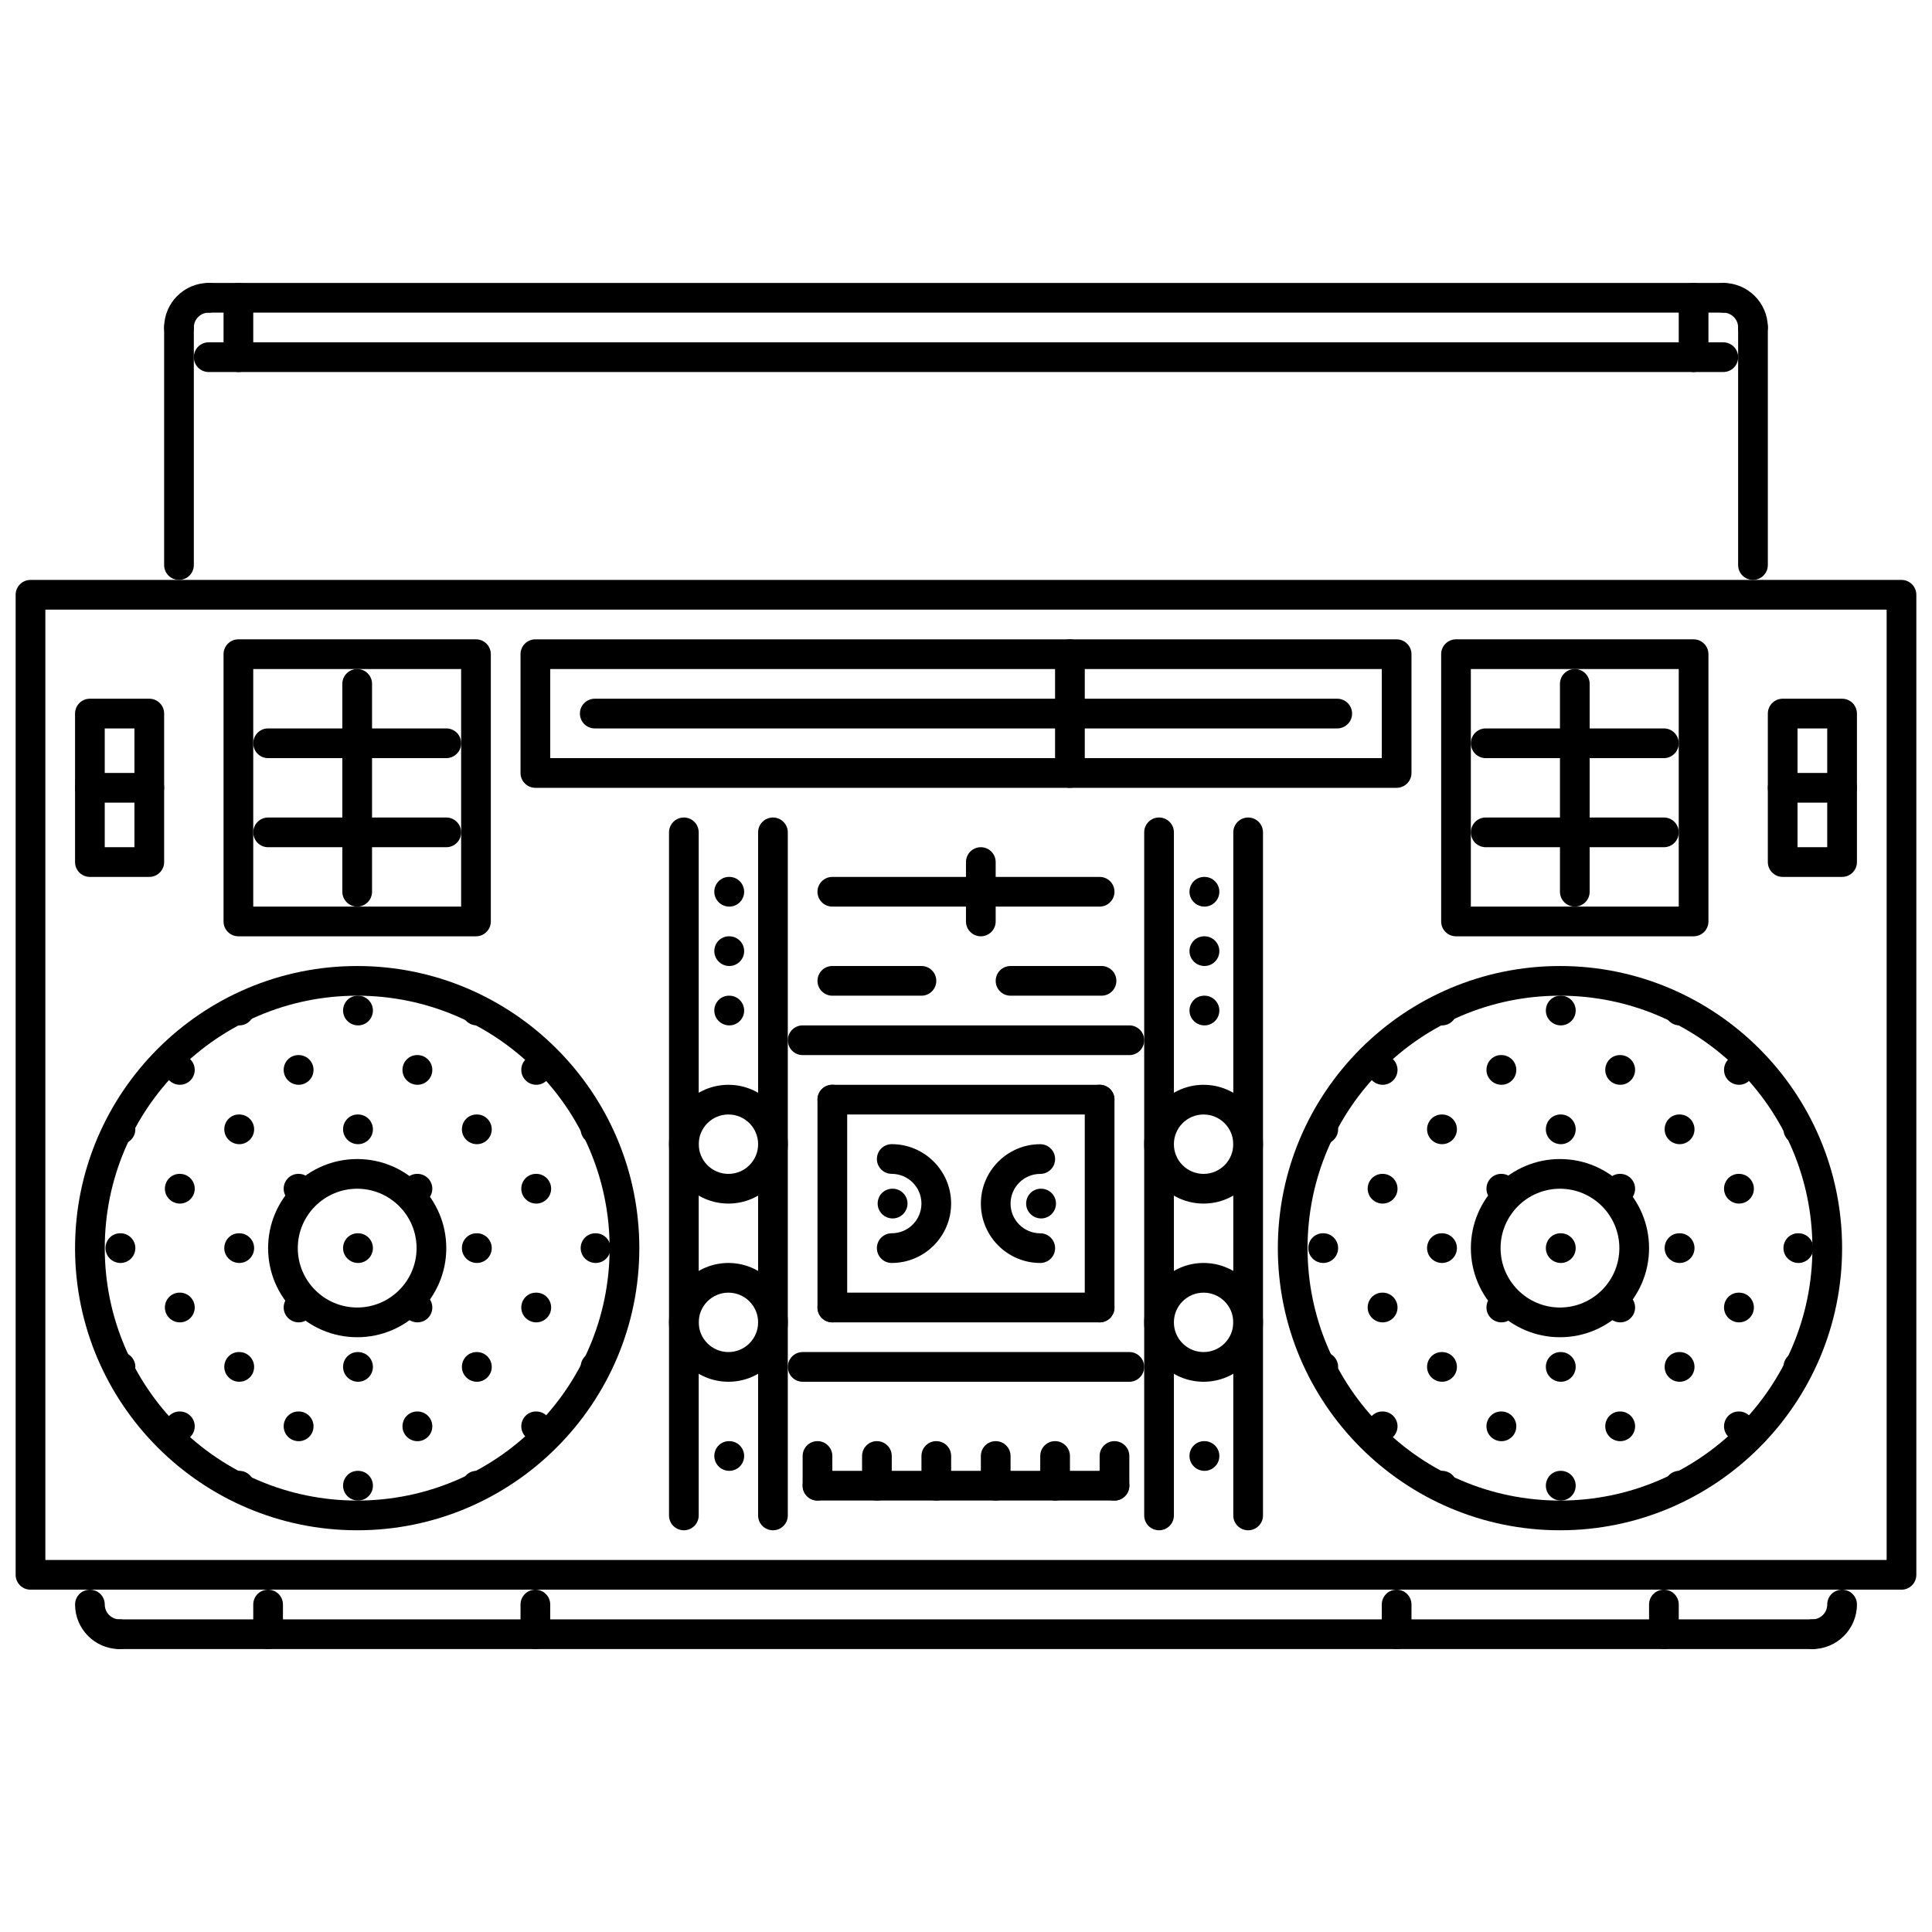 <?xml version="1.0" encoding="UTF-8"?>
<!-- Uploaded to: SVG Repo, www.svgrepo.com, Generator: SVG Repo Mixer Tools -->
<svg width="800px" height="800px" version="1.1" viewBox="144 144 512 512" xmlns="http://www.w3.org/2000/svg">
 <defs>
  <clipPath id="a">
   <path d="m148.09 297h503.81v269h-503.81z"/>
  </clipPath>
 </defs>
 <path d="m175.93 510.18c-2.176 0-3.973-1.762-3.973-3.938 0-2.176 1.723-3.934 3.891-3.934h0.086c2.168 0 3.934 1.758 3.934 3.934-0.004 2.18-1.773 3.938-3.938 3.938z"/>
 <path d="m191.67 525.93c-2.176 0-3.973-1.762-3.973-3.938 0-2.172 1.723-3.934 3.891-3.934h0.086c2.168 0 3.934 1.762 3.934 3.934-0.004 2.176-1.77 3.938-3.938 3.938z"/>
 <path d="m207.41 541.66c-2.176 0-3.973-1.762-3.973-3.934 0-2.176 1.723-3.938 3.891-3.938h0.086c2.168 0 3.934 1.762 3.934 3.938-0.004 2.172-1.77 3.934-3.938 3.934z"/>
 <path d="m175.93 478.7c-2.176 0-3.973-1.762-3.973-3.934 0-2.176 1.723-3.938 3.891-3.938h0.086c2.168 0 3.934 1.762 3.934 3.938-0.004 2.176-1.773 3.934-3.938 3.934z"/>
 <path d="m191.67 494.44c-2.176 0-3.973-1.762-3.973-3.938 0-2.176 1.723-3.938 3.891-3.938h0.086c2.168 0 3.934 1.762 3.934 3.938-0.004 2.18-1.77 3.938-3.938 3.938z"/>
 <path d="m207.41 510.18c-2.176 0-3.973-1.762-3.973-3.938 0-2.176 1.723-3.934 3.891-3.934h0.086c2.168 0 3.934 1.758 3.934 3.934-0.004 2.18-1.77 3.938-3.938 3.938z"/>
 <path d="m223.15 525.93c-2.176 0-3.973-1.762-3.973-3.938 0-2.172 1.723-3.934 3.891-3.934h0.086c2.168 0 3.934 1.762 3.934 3.934 0 2.176-1.77 3.938-3.938 3.938z"/>
 <path d="m238.89 541.66c-2.176 0-3.973-1.762-3.973-3.934 0-2.176 1.723-3.938 3.891-3.938h0.086c2.168 0 3.934 1.762 3.934 3.938-0.004 2.172-1.77 3.934-3.938 3.934z"/>
 <path d="m175.93 447.22c-2.176 0-3.973-1.762-3.973-3.938 0-2.176 1.723-3.934 3.891-3.934h0.086c2.168 0 3.934 1.758 3.934 3.934-0.004 2.176-1.773 3.938-3.938 3.938z"/>
 <path d="m191.67 462.96c-2.176 0-3.973-1.762-3.973-3.938 0-2.172 1.723-3.934 3.891-3.934h0.086c2.168 0 3.934 1.762 3.934 3.934-0.004 2.176-1.77 3.938-3.938 3.938z"/>
 <path d="m207.41 478.7c-2.176 0-3.973-1.762-3.973-3.934 0-2.176 1.723-3.938 3.891-3.938h0.086c2.168 0 3.934 1.762 3.934 3.938-0.004 2.176-1.77 3.934-3.938 3.934z"/>
 <path d="m223.15 494.44c-2.176 0-3.973-1.762-3.973-3.938 0-2.176 1.723-3.938 3.891-3.938h0.086c2.168 0 3.934 1.762 3.934 3.938 0 2.18-1.77 3.938-3.938 3.938z"/>
 <path d="m238.89 510.18c-2.176 0-3.973-1.762-3.973-3.938 0-2.176 1.723-3.934 3.891-3.934h0.086c2.168 0 3.934 1.758 3.934 3.934-0.004 2.18-1.77 3.938-3.938 3.938z"/>
 <path d="m254.63 525.93c-2.176 0-3.973-1.762-3.973-3.938 0-2.172 1.723-3.934 3.891-3.934h0.086c2.168 0 3.934 1.762 3.934 3.934 0 2.176-1.766 3.938-3.938 3.938z"/>
 <path d="m270.38 541.66c-2.176 0-3.973-1.762-3.973-3.934 0-2.176 1.723-3.938 3.891-3.938h0.086c2.168 0 3.934 1.762 3.934 3.938 0 2.172-1.77 3.934-3.938 3.934z"/>
 <path d="m191.67 431.48c-2.176 0-3.973-1.762-3.973-3.938s1.723-3.938 3.891-3.938h0.086c2.168 0 3.934 1.762 3.934 3.938-0.004 2.176-1.77 3.938-3.938 3.938z"/>
 <path d="m207.41 447.22c-2.176 0-3.973-1.762-3.973-3.938 0-2.176 1.723-3.934 3.891-3.934h0.086c2.168 0 3.934 1.758 3.934 3.934-0.004 2.176-1.77 3.938-3.938 3.938z"/>
 <path d="m223.15 462.96c-2.176 0-3.973-1.762-3.973-3.938 0-2.172 1.723-3.934 3.891-3.934h0.086c2.168 0 3.934 1.762 3.934 3.934 0 2.176-1.77 3.938-3.938 3.938z"/>
 <path d="m238.89 478.7c-2.176 0-3.973-1.762-3.973-3.934 0-2.176 1.723-3.938 3.891-3.938h0.086c2.168 0 3.934 1.762 3.934 3.938-0.004 2.176-1.77 3.934-3.938 3.934z"/>
 <path d="m254.63 494.44c-2.176 0-3.973-1.762-3.973-3.938 0-2.176 1.723-3.938 3.891-3.938h0.086c2.168 0 3.934 1.762 3.934 3.938 0 2.18-1.766 3.938-3.938 3.938z"/>
 <path d="m270.38 510.18c-2.176 0-3.973-1.762-3.973-3.938 0-2.176 1.723-3.934 3.891-3.934h0.086c2.168 0 3.934 1.758 3.934 3.934 0 2.18-1.77 3.938-3.938 3.938z"/>
 <path d="m286.12 525.93c-2.176 0-3.973-1.762-3.973-3.938 0-2.172 1.723-3.934 3.891-3.934h0.086c2.168 0 3.934 1.762 3.934 3.934-0.004 2.176-1.77 3.938-3.938 3.938z"/>
 <path d="m207.41 415.74c-2.176 0-3.973-1.758-3.973-3.934 0-2.176 1.723-3.938 3.891-3.938h0.086c2.168 0 3.934 1.762 3.934 3.938-0.004 2.176-1.77 3.934-3.938 3.934z"/>
 <path d="m223.15 431.48c-2.176 0-3.973-1.762-3.973-3.938s1.723-3.938 3.891-3.938h0.086c2.168 0 3.934 1.762 3.934 3.938s-1.77 3.938-3.938 3.938z"/>
 <path d="m238.89 447.22c-2.176 0-3.973-1.762-3.973-3.938 0-2.176 1.723-3.934 3.891-3.934h0.086c2.168 0 3.934 1.758 3.934 3.934-0.004 2.176-1.77 3.938-3.938 3.938z"/>
 <path d="m254.63 462.96c-2.176 0-3.973-1.762-3.973-3.938 0-2.172 1.723-3.934 3.891-3.934h0.086c2.168 0 3.934 1.762 3.934 3.934 0 2.176-1.766 3.938-3.938 3.938z"/>
 <path d="m270.38 478.7c-2.176 0-3.973-1.762-3.973-3.934 0-2.176 1.723-3.938 3.891-3.938h0.086c2.168 0 3.934 1.762 3.934 3.938s-1.77 3.934-3.938 3.934z"/>
 <path d="m286.12 494.44c-2.176 0-3.973-1.762-3.973-3.938 0-2.176 1.723-3.938 3.891-3.938h0.086c2.168 0 3.934 1.762 3.934 3.938-0.004 2.18-1.77 3.938-3.938 3.938z"/>
 <path d="m301.86 510.18c-2.176 0-3.973-1.762-3.973-3.938 0-2.176 1.723-3.934 3.891-3.934h0.082c2.168 0 3.938 1.758 3.938 3.934 0 2.18-1.77 3.938-3.938 3.938z"/>
 <path d="m238.89 415.74c-2.176 0-3.973-1.758-3.973-3.934 0-2.176 1.723-3.938 3.891-3.938h0.086c2.168 0 3.934 1.762 3.934 3.938-0.004 2.176-1.77 3.934-3.938 3.934z"/>
 <path d="m254.63 431.48c-2.176 0-3.973-1.762-3.973-3.938s1.723-3.938 3.891-3.938h0.086c2.168 0 3.934 1.762 3.934 3.938s-1.766 3.938-3.938 3.938z"/>
 <path d="m270.38 447.22c-2.176 0-3.973-1.762-3.973-3.938 0-2.176 1.723-3.934 3.891-3.934h0.086c2.168 0 3.934 1.758 3.934 3.934 0 2.176-1.77 3.938-3.938 3.938z"/>
 <path d="m286.12 462.96c-2.176 0-3.973-1.762-3.973-3.938 0-2.172 1.723-3.934 3.891-3.934h0.086c2.168 0 3.934 1.762 3.934 3.934-0.004 2.176-1.77 3.938-3.938 3.938z"/>
 <path d="m301.86 478.7c-2.176 0-3.973-1.762-3.973-3.934 0-2.176 1.723-3.938 3.891-3.938h0.082c2.168 0 3.938 1.762 3.938 3.938s-1.77 3.934-3.938 3.934z"/>
 <path d="m270.38 415.74c-2.176 0-3.973-1.758-3.973-3.934 0-2.176 1.723-3.938 3.891-3.938h0.086c2.168 0 3.934 1.762 3.934 3.938 0 2.176-1.77 3.934-3.938 3.934z"/>
 <path d="m286.12 431.48c-2.176 0-3.973-1.762-3.973-3.938s1.723-3.938 3.891-3.938h0.086c2.168 0 3.934 1.762 3.934 3.938-0.004 2.176-1.77 3.938-3.938 3.938z"/>
 <path d="m301.86 447.22c-2.176 0-3.973-1.762-3.973-3.938 0-2.176 1.723-3.934 3.891-3.934h0.082c2.168 0 3.938 1.758 3.938 3.934 0 2.176-1.77 3.938-3.938 3.938z"/>
 <g clip-path="url(#a)">
  <path d="m647.91 565.28h-495.83c-2.176 0-3.934-1.762-3.934-3.938v-259.72c0-2.176 1.758-3.938 3.934-3.938h495.83c2.176 0 3.938 1.762 3.938 3.938v259.72c-0.004 2.18-1.762 3.941-3.938 3.941zm-491.89-7.871h487.96v-251.85h-487.96z"/>
 </g>
 <path d="m175.7 581.02c-6.512 0-11.805-5.297-11.805-11.805 0-2.176 1.762-3.934 3.934-3.934 2.176 0 3.934 1.758 3.934 3.934 0 2.168 1.77 3.938 3.938 3.938 2.176 0 3.934 1.762 3.934 3.934 0 2.176-1.762 3.934-3.934 3.934z"/>
 <path d="m624.3 581.02h-448.61c-2.176 0-3.938-1.762-3.938-3.938 0-2.172 1.762-3.934 3.938-3.934h448.61c2.176 0 3.938 1.762 3.938 3.934-0.004 2.18-1.762 3.938-3.938 3.938z"/>
 <path d="m215.05 581.02c-2.176 0-3.934-1.762-3.934-3.938v-7.871c0-2.176 1.758-3.934 3.934-3.934s3.934 1.758 3.934 3.934v7.871c0 2.18-1.762 3.938-3.934 3.938z"/>
 <path d="m285.88 581.02c-2.176 0-3.934-1.762-3.934-3.938v-7.871c0-2.176 1.762-3.934 3.934-3.934 2.176 0 3.934 1.758 3.934 3.934v7.871c0 2.18-1.758 3.938-3.934 3.938z"/>
 <path d="m624.3 581.02c-2.176 0-3.938-1.762-3.938-3.938 0-2.172 1.762-3.934 3.938-3.934 2.168 0 3.938-1.77 3.938-3.938 0-2.176 1.758-3.934 3.934-3.934s3.938 1.758 3.938 3.934c-0.004 6.512-5.301 11.809-11.809 11.809z"/>
 <path d="m584.95 581.02c-2.172 0-3.934-1.762-3.934-3.938v-7.871c0-2.176 1.762-3.934 3.934-3.934 2.176 0 3.938 1.758 3.938 3.934v7.871c0 2.18-1.762 3.938-3.938 3.938z"/>
 <path d="m514.12 581.02c-2.172 0-3.934-1.762-3.934-3.938v-7.871c0-2.176 1.762-3.934 3.934-3.934 2.176 0 3.938 1.758 3.938 3.934v7.871c0 2.18-1.762 3.938-3.938 3.938z"/>
 <path d="m238.66 549.54c-41.227 0-74.77-33.539-74.77-74.766 0-41.227 33.543-74.77 74.77-74.77s74.766 33.539 74.766 74.77c0.004 41.223-33.539 74.766-74.766 74.766zm0-141.67c-36.883 0-66.898 30.016-66.898 66.898s30.016 66.895 66.898 66.895 66.898-30.012 66.898-66.895-30.016-66.898-66.898-66.898z"/>
 <path d="m238.66 498.38c-13.02 0-23.609-10.594-23.609-23.609 0-13.02 10.59-23.613 23.609-23.613s23.609 10.594 23.609 23.613c0 13.016-10.59 23.609-23.609 23.609zm0-39.355c-8.676 0-15.742 7.066-15.742 15.742s7.062 15.738 15.742 15.738c8.676 0 15.738-7.062 15.738-15.738 0.004-8.676-7.059-15.742-15.738-15.742z"/>
 <path d="m494.68 510.18c-2.176 0-3.973-1.762-3.973-3.938 0-2.176 1.723-3.934 3.891-3.934h0.086c2.164 0 3.934 1.758 3.934 3.934-0.004 2.18-1.773 3.938-3.938 3.938z"/>
 <path d="m510.42 525.93c-2.176 0-3.973-1.762-3.973-3.938 0-2.172 1.723-3.934 3.891-3.934h0.086c2.168 0 3.934 1.762 3.934 3.934-0.004 2.176-1.77 3.938-3.938 3.938z"/>
 <path d="m526.16 541.66c-2.176 0-3.973-1.762-3.973-3.934 0-2.176 1.723-3.938 3.891-3.938h0.086c2.168 0 3.938 1.762 3.938 3.938-0.008 2.172-1.773 3.934-3.941 3.934z"/>
 <path d="m494.68 478.7c-2.176 0-3.973-1.762-3.973-3.934 0-2.176 1.723-3.938 3.891-3.938h0.086c2.164 0 3.934 1.762 3.934 3.938-0.004 2.176-1.773 3.934-3.938 3.934z"/>
 <path d="m510.42 494.44c-2.176 0-3.973-1.762-3.973-3.938 0-2.176 1.723-3.938 3.891-3.938h0.086c2.168 0 3.934 1.762 3.934 3.938-0.004 2.18-1.77 3.938-3.938 3.938z"/>
 <path d="m526.16 510.18c-2.176 0-3.973-1.762-3.973-3.938 0-2.176 1.723-3.934 3.891-3.934h0.086c2.168 0 3.938 1.758 3.938 3.934-0.008 2.18-1.773 3.938-3.941 3.938z"/>
 <path d="m541.9 525.93c-2.176 0-3.973-1.762-3.973-3.938 0-2.172 1.719-3.934 3.887-3.934h0.086c2.168 0 3.938 1.762 3.938 3.934 0 2.176-1.77 3.938-3.938 3.938z"/>
 <path d="m557.64 541.66c-2.172 0-3.973-1.762-3.973-3.934 0-2.176 1.723-3.938 3.887-3.938h0.086c2.168 0 3.938 1.762 3.938 3.938-0.004 2.172-1.773 3.934-3.938 3.934z"/>
 <path d="m494.68 447.22c-2.176 0-3.973-1.762-3.973-3.938 0-2.176 1.723-3.934 3.891-3.934h0.086c2.164 0 3.934 1.758 3.934 3.934-0.004 2.176-1.773 3.938-3.938 3.938z"/>
 <path d="m510.42 462.96c-2.176 0-3.973-1.762-3.973-3.938 0-2.172 1.723-3.934 3.891-3.934h0.086c2.168 0 3.934 1.762 3.934 3.934-0.004 2.176-1.77 3.938-3.938 3.938z"/>
 <path d="m526.16 478.7c-2.176 0-3.973-1.762-3.973-3.934 0-2.176 1.723-3.938 3.891-3.938h0.086c2.168 0 3.938 1.762 3.938 3.938-0.008 2.176-1.773 3.934-3.941 3.934z"/>
 <path d="m541.9 494.44c-2.176 0-3.973-1.762-3.973-3.938 0-2.176 1.719-3.938 3.887-3.938h0.086c2.168 0 3.938 1.762 3.938 3.938 0 2.18-1.77 3.938-3.938 3.938z"/>
 <path d="m557.64 510.18c-2.172 0-3.973-1.762-3.973-3.938 0-2.176 1.723-3.934 3.887-3.934h0.086c2.168 0 3.938 1.758 3.938 3.934-0.004 2.18-1.773 3.938-3.938 3.938z"/>
 <path d="m573.38 525.93c-2.176 0-3.973-1.762-3.973-3.938 0-2.172 1.723-3.934 3.891-3.934h0.086c2.164 0 3.934 1.762 3.934 3.934 0 2.176-1.77 3.938-3.938 3.938z"/>
 <path d="m589.12 541.66c-2.176 0-3.973-1.762-3.973-3.934 0-2.176 1.723-3.938 3.891-3.938h0.086c2.168 0 3.938 1.762 3.938 3.938-0.004 2.172-1.773 3.934-3.941 3.934z"/>
 <path d="m510.42 431.48c-2.176 0-3.973-1.762-3.973-3.938s1.723-3.938 3.891-3.938h0.086c2.168 0 3.934 1.762 3.934 3.938-0.004 2.176-1.77 3.938-3.938 3.938z"/>
 <path d="m526.16 447.22c-2.176 0-3.973-1.762-3.973-3.938 0-2.176 1.723-3.934 3.891-3.934h0.086c2.168 0 3.938 1.758 3.938 3.934-0.008 2.176-1.773 3.938-3.941 3.938z"/>
 <path d="m541.9 462.96c-2.176 0-3.973-1.762-3.973-3.938 0-2.172 1.719-3.934 3.887-3.934h0.086c2.168 0 3.938 1.762 3.938 3.934 0 2.176-1.77 3.938-3.938 3.938z"/>
 <path d="m557.64 478.7c-2.172 0-3.973-1.762-3.973-3.934 0-2.176 1.723-3.938 3.887-3.938h0.086c2.168 0 3.938 1.762 3.938 3.938-0.004 2.176-1.773 3.934-3.938 3.934z"/>
 <path d="m573.38 494.44c-2.176 0-3.973-1.762-3.973-3.938 0-2.176 1.723-3.938 3.891-3.938h0.086c2.164 0 3.934 1.762 3.934 3.938 0 2.18-1.77 3.938-3.938 3.938z"/>
 <path d="m589.12 510.18c-2.176 0-3.973-1.762-3.973-3.938 0-2.176 1.723-3.934 3.891-3.934h0.086c2.168 0 3.938 1.758 3.938 3.934-0.004 2.18-1.773 3.938-3.941 3.938z"/>
 <path d="m604.86 525.93c-2.176 0-3.973-1.762-3.973-3.938 0-2.172 1.719-3.934 3.887-3.934h0.086c2.168 0 3.938 1.762 3.938 3.934 0 2.176-1.77 3.938-3.938 3.938z"/>
 <path d="m526.16 415.74c-2.176 0-3.973-1.758-3.973-3.934 0-2.176 1.723-3.938 3.891-3.938h0.086c2.168 0 3.938 1.762 3.938 3.938-0.008 2.176-1.773 3.934-3.941 3.934z"/>
 <path d="m541.9 431.48c-2.176 0-3.973-1.762-3.973-3.938s1.719-3.938 3.887-3.938h0.086c2.168 0 3.938 1.762 3.938 3.938s-1.77 3.938-3.938 3.938z"/>
 <path d="m557.64 447.22c-2.172 0-3.973-1.762-3.973-3.938 0-2.176 1.723-3.934 3.887-3.934h0.086c2.168 0 3.938 1.758 3.938 3.934-0.004 2.176-1.773 3.938-3.938 3.938z"/>
 <path d="m573.38 462.96c-2.176 0-3.973-1.762-3.973-3.938 0-2.172 1.723-3.934 3.891-3.934h0.086c2.164 0 3.934 1.762 3.934 3.934 0 2.176-1.77 3.938-3.938 3.938z"/>
 <path d="m589.12 478.7c-2.176 0-3.973-1.762-3.973-3.934 0-2.176 1.723-3.938 3.891-3.938h0.086c2.168 0 3.938 1.762 3.938 3.938-0.004 2.176-1.773 3.934-3.941 3.934z"/>
 <path d="m604.86 494.44c-2.176 0-3.973-1.762-3.973-3.938 0-2.176 1.719-3.938 3.887-3.938h0.086c2.168 0 3.938 1.762 3.938 3.938 0 2.18-1.77 3.938-3.938 3.938z"/>
 <path d="m620.61 510.18c-2.172 0-3.973-1.762-3.973-3.938 0-2.176 1.723-3.934 3.887-3.934h0.086c2.168 0 3.938 1.758 3.938 3.934 0 2.18-1.77 3.938-3.938 3.938z"/>
 <path d="m557.64 415.74c-2.172 0-3.973-1.758-3.973-3.934 0-2.176 1.723-3.938 3.887-3.938h0.086c2.168 0 3.938 1.762 3.938 3.938-0.004 2.176-1.773 3.934-3.938 3.934z"/>
 <path d="m573.38 431.48c-2.176 0-3.973-1.762-3.973-3.938s1.723-3.938 3.891-3.938h0.086c2.164 0 3.934 1.762 3.934 3.938s-1.77 3.938-3.938 3.938z"/>
 <path d="m589.12 447.22c-2.176 0-3.973-1.762-3.973-3.938 0-2.176 1.723-3.934 3.891-3.934h0.086c2.168 0 3.938 1.758 3.938 3.934-0.004 2.176-1.773 3.938-3.941 3.938z"/>
 <path d="m604.86 462.96c-2.176 0-3.973-1.762-3.973-3.938 0-2.172 1.719-3.934 3.887-3.934h0.086c2.168 0 3.938 1.762 3.938 3.934 0 2.176-1.77 3.938-3.938 3.938z"/>
 <path d="m620.61 478.7c-2.172 0-3.973-1.762-3.973-3.934 0-2.176 1.723-3.938 3.887-3.938h0.086c2.168 0 3.938 1.762 3.938 3.938s-1.77 3.934-3.938 3.934z"/>
 <path d="m589.12 415.74c-2.176 0-3.973-1.758-3.973-3.934 0-2.176 1.723-3.938 3.891-3.938h0.086c2.168 0 3.938 1.762 3.938 3.938-0.004 2.176-1.773 3.934-3.941 3.934z"/>
 <path d="m604.86 431.48c-2.176 0-3.973-1.762-3.973-3.938s1.719-3.938 3.887-3.938h0.086c2.168 0 3.938 1.762 3.938 3.938s-1.77 3.938-3.938 3.938z"/>
 <path d="m620.61 447.22c-2.172 0-3.973-1.762-3.973-3.938 0-2.176 1.723-3.934 3.887-3.934h0.086c2.168 0 3.938 1.758 3.938 3.934 0 2.176-1.77 3.938-3.938 3.938z"/>
 <path d="m557.41 549.54c-41.227 0-74.77-33.539-74.77-74.766 0-41.227 33.539-74.77 74.77-74.77 41.227 0 74.766 33.539 74.766 74.77 0 41.223-33.539 74.766-74.766 74.766zm0-141.67c-36.883 0-66.898 30.016-66.898 66.898s30.016 66.895 66.898 66.895 66.895-30.012 66.895-66.895c0.004-36.883-30.012-66.898-66.895-66.898z"/>
 <path d="m557.41 498.38c-13.02 0-23.613-10.594-23.613-23.609 0-13.02 10.594-23.613 23.613-23.613s23.609 10.594 23.609 23.613c0 13.016-10.59 23.609-23.609 23.609zm0-39.355c-8.68 0-15.742 7.066-15.742 15.742s7.062 15.738 15.742 15.738c8.676 0 15.738-7.062 15.738-15.738 0.004-8.676-7.062-15.742-15.738-15.742z"/>
 <path d="m183.56 376.39h-15.738c-2.176 0-3.934-1.762-3.934-3.934v-39.352c0-2.176 1.762-3.938 3.934-3.938h15.742c2.176 0 3.934 1.762 3.934 3.938v39.352c0 2.176-1.762 3.934-3.938 3.934zm-11.805-7.871h7.871v-31.48h-7.871z"/>
 <path d="m183.56 356.71h-15.738c-2.176 0-3.934-1.762-3.934-3.934 0-2.176 1.762-3.934 3.934-3.934h15.742c2.176 0 3.934 1.762 3.934 3.934s-1.762 3.934-3.938 3.934z"/>
 <path d="m270.14 392.13h-62.961c-2.176 0-3.938-1.758-3.938-3.934v-70.832c0-2.176 1.762-3.934 3.938-3.934h62.961c2.176 0 3.934 1.762 3.934 3.934v70.832c0.004 2.172-1.758 3.934-3.934 3.934zm-59.027-7.871h55.09v-62.961h-55.09z"/>
 <path d="m262.27 344.91h-47.219c-2.176 0-3.934-1.762-3.934-3.934 0-2.176 1.758-3.938 3.934-3.938h47.223c2.176 0 3.934 1.762 3.934 3.938 0 2.172-1.762 3.934-3.938 3.934z"/>
 <path d="m262.27 368.52h-47.219c-2.176 0-3.934-1.762-3.934-3.934 0-2.176 1.758-3.938 3.934-3.938h47.223c2.176 0 3.934 1.762 3.934 3.938s-1.762 3.934-3.938 3.934z"/>
 <path d="m238.66 384.26c-2.176 0-3.938-1.762-3.938-3.934v-55.094c0-2.176 1.762-3.934 3.938-3.934s3.934 1.762 3.934 3.934v55.094c0 2.172-1.758 3.934-3.934 3.934z"/>
 <path d="m632.17 376.39h-15.738c-2.176 0-3.938-1.762-3.938-3.934v-39.352c0-2.176 1.762-3.938 3.938-3.938h15.738c2.176 0 3.938 1.762 3.938 3.938v39.352c0 2.176-1.762 3.934-3.938 3.934zm-11.805-7.871h7.871v-31.48h-7.871z"/>
 <path d="m632.17 356.71h-15.738c-2.176 0-3.938-1.762-3.938-3.934 0-2.176 1.762-3.934 3.938-3.934h15.738c2.176 0 3.938 1.762 3.938 3.934s-1.762 3.934-3.938 3.934z"/>
 <path d="m592.82 392.13h-62.961c-2.176 0-3.938-1.758-3.938-3.934v-70.832c0-2.176 1.762-3.934 3.938-3.934h62.961c2.172 0 3.934 1.762 3.934 3.934v70.832c0 2.172-1.762 3.934-3.934 3.934zm-59.031-7.871h55.094v-62.961h-55.094z"/>
 <path d="m584.95 344.91h-47.219c-2.176 0-3.938-1.762-3.938-3.934 0-2.176 1.762-3.938 3.938-3.938h47.219c2.176 0 3.938 1.762 3.938 3.938 0 2.172-1.762 3.934-3.938 3.934z"/>
 <path d="m584.95 368.52h-47.219c-2.176 0-3.938-1.762-3.938-3.934 0-2.176 1.762-3.938 3.938-3.938h47.219c2.176 0 3.938 1.762 3.938 3.938s-1.762 3.934-3.938 3.934z"/>
 <path d="m561.34 384.26c-2.176 0-3.934-1.762-3.934-3.934v-55.094c0-2.176 1.758-3.934 3.934-3.934 2.176 0 3.938 1.762 3.938 3.934v55.094c0 2.172-1.762 3.934-3.938 3.934z"/>
 <path d="m514.12 352.78h-228.24c-2.176 0-3.934-1.762-3.934-3.934v-31.48c0-2.176 1.762-3.934 3.934-3.934h228.24c2.176 0 3.938 1.762 3.938 3.934v31.48c0 2.172-1.762 3.934-3.938 3.934zm-224.3-7.871h220.37v-23.609h-220.37z"/>
 <path d="m498.38 337.04h-196.76c-2.176 0-3.938-1.762-3.938-3.934 0-2.176 1.762-3.938 3.938-3.938h196.76c2.176 0 3.938 1.762 3.938 3.938 0 2.176-1.758 3.934-3.934 3.934z"/>
 <path d="m427.54 352.78c-2.176 0-3.938-1.762-3.938-3.934v-31.48c0-2.176 1.762-3.934 3.938-3.934s3.938 1.762 3.938 3.934v31.48c0 2.172-1.762 3.934-3.938 3.934z"/>
 <path d="m337.27 400c-2.176 0-3.973-1.762-3.973-3.938s1.723-3.934 3.891-3.934h0.086c2.168 0 3.934 1.762 3.934 3.934 0 2.176-1.77 3.938-3.938 3.938z"/>
 <path d="m337.27 415.74c-2.176 0-3.973-1.758-3.973-3.934 0-2.176 1.723-3.938 3.891-3.938h0.086c2.168 0 3.934 1.762 3.934 3.938 0 2.176-1.77 3.934-3.938 3.934z"/>
 <path d="m337.27 533.79c-2.176 0-3.973-1.762-3.973-3.934 0-2.176 1.723-3.938 3.891-3.938h0.086c2.168 0 3.934 1.762 3.934 3.938s-1.77 3.934-3.938 3.934z"/>
 <path d="m337.27 384.26c-2.176 0-3.973-1.762-3.973-3.934 0-2.176 1.723-3.934 3.891-3.934h0.086c2.168 0 3.934 1.758 3.934 3.934 0 2.172-1.77 3.934-3.938 3.934z"/>
 <path d="m325.23 549.54c-2.176 0-3.934-1.758-3.934-3.934v-181.02c0-2.176 1.762-3.938 3.934-3.938 2.176 0 3.934 1.762 3.934 3.938v181.02c0 2.176-1.758 3.934-3.934 3.934z"/>
 <path d="m348.84 549.54c-2.176 0-3.934-1.758-3.934-3.934v-181.02c0-2.176 1.762-3.938 3.934-3.938 2.176 0 3.934 1.762 3.934 3.938v181.02c0.004 2.176-1.758 3.934-3.934 3.934z"/>
 <path d="m337.04 462.96c-8.676 0-15.742-7.062-15.742-15.738 0-8.676 7.062-15.738 15.742-15.738 8.676 0 15.738 7.062 15.738 15.738 0.004 8.676-7.059 15.738-15.738 15.738zm0-23.609c-4.344 0-7.871 3.527-7.871 7.871 0 4.34 3.527 7.871 7.871 7.871s7.871-3.527 7.871-7.871-3.527-7.871-7.871-7.871z"/>
 <path d="m337.04 510.18c-8.676 0-15.742-7.062-15.742-15.738 0-8.68 7.062-15.742 15.742-15.742 8.676 0 15.738 7.062 15.738 15.742 0.004 8.676-7.059 15.738-15.738 15.738zm0-23.613c-4.344 0-7.871 3.527-7.871 7.871 0 4.34 3.527 7.871 7.871 7.871s7.871-3.527 7.871-7.871c0-4.34-3.527-7.871-7.871-7.871z"/>
 <path d="m463.2 400c-2.176 0-3.973-1.762-3.973-3.938s1.723-3.934 3.891-3.934h0.086c2.168 0 3.938 1.762 3.938 3.934-0.004 2.176-1.773 3.938-3.941 3.938z"/>
 <path d="m463.2 415.74c-2.176 0-3.973-1.758-3.973-3.934 0-2.176 1.723-3.938 3.891-3.938h0.086c2.168 0 3.938 1.762 3.938 3.938-0.004 2.176-1.773 3.934-3.941 3.934z"/>
 <path d="m463.2 533.79c-2.176 0-3.973-1.762-3.973-3.934 0-2.176 1.723-3.938 3.891-3.938h0.086c2.168 0 3.938 1.762 3.938 3.938-0.004 2.176-1.773 3.934-3.941 3.934z"/>
 <path d="m463.2 384.26c-2.176 0-3.973-1.762-3.973-3.934 0-2.176 1.723-3.934 3.891-3.934h0.086c2.168 0 3.938 1.758 3.938 3.934-0.004 2.172-1.773 3.934-3.941 3.934z"/>
 <path d="m451.16 549.54c-2.172 0-3.934-1.758-3.934-3.934v-181.02c0-2.176 1.762-3.938 3.934-3.938 2.176 0 3.938 1.762 3.938 3.938v181.02c-0.004 2.176-1.762 3.934-3.938 3.934z"/>
 <path d="m474.77 549.54c-2.176 0-3.938-1.758-3.938-3.934l0.004-181.02c0-2.176 1.762-3.938 3.938-3.938 2.172 0 3.934 1.762 3.934 3.938v181.02c-0.004 2.176-1.762 3.934-3.938 3.934z"/>
 <path d="m462.96 462.96c-8.676 0-15.738-7.062-15.738-15.738 0-8.676 7.062-15.738 15.738-15.738 8.676 0 15.738 7.062 15.738 15.738 0 8.676-7.059 15.738-15.738 15.738zm0-23.609c-4.34 0-7.871 3.527-7.871 7.871 0 4.34 3.527 7.871 7.871 7.871s7.871-3.527 7.871-7.871-3.527-7.871-7.871-7.871z"/>
 <path d="m462.96 510.18c-8.676 0-15.738-7.062-15.738-15.738 0-8.68 7.062-15.742 15.738-15.742 8.676 0 15.738 7.062 15.738 15.742 0 8.676-7.059 15.738-15.738 15.738zm0-23.613c-4.34 0-7.871 3.527-7.871 7.871 0 4.34 3.527 7.871 7.871 7.871s7.871-3.527 7.871-7.871c0-4.34-3.527-7.871-7.871-7.871z"/>
 <path d="m435.41 384.26h-70.832c-2.176 0-3.938-1.762-3.938-3.934 0-2.176 1.762-3.934 3.938-3.934h70.832c2.176 0 3.938 1.758 3.938 3.934 0 2.172-1.762 3.934-3.938 3.934z"/>
 <path d="m403.93 392.13c-2.176 0-3.938-1.758-3.938-3.934v-15.738c0-2.176 1.762-3.938 3.938-3.938 2.172 0 3.934 1.762 3.934 3.938v15.738c0 2.172-1.758 3.934-3.934 3.934z"/>
 <path d="m388.19 407.87h-23.609c-2.176 0-3.938-1.762-3.938-3.934 0-2.176 1.762-3.938 3.938-3.938h23.609c2.176 0 3.934 1.762 3.934 3.938 0.004 2.176-1.758 3.934-3.934 3.934z"/>
 <path d="m435.91 407.87h-24.102c-2.176 0-3.938-1.762-3.938-3.934 0-2.176 1.762-3.938 3.938-3.938h24.102c2.176 0 3.938 1.762 3.938 3.938 0 2.176-1.762 3.934-3.938 3.934z"/>
 <path d="m443.29 510.18h-86.574c-2.176 0-3.934-1.762-3.934-3.938 0-2.176 1.762-3.934 3.934-3.934h86.574c2.176 0 3.938 1.758 3.938 3.934 0 2.18-1.762 3.938-3.938 3.938z"/>
 <path d="m443.29 423.61h-86.574c-2.176 0-3.934-1.758-3.934-3.934s1.762-3.938 3.934-3.938h86.574c2.176 0 3.938 1.762 3.938 3.938s-1.762 3.934-3.938 3.934z"/>
 <path d="m360.64 541.66c-2.176 0-3.934-1.762-3.934-3.934v-7.871c0-2.176 1.762-3.938 3.934-3.938 2.176 0 3.938 1.762 3.938 3.938v7.871c0 2.172-1.762 3.934-3.938 3.934z"/>
 <path d="m376.39 541.66c-2.176 0-3.934-1.762-3.934-3.934v-7.871c0-2.176 1.758-3.938 3.934-3.938s3.934 1.762 3.934 3.938v7.871c0.004 2.172-1.758 3.934-3.934 3.934z"/>
 <path d="m392.13 541.66c-2.176 0-3.934-1.762-3.934-3.934v-7.871c0-2.176 1.762-3.938 3.934-3.938 2.176 0 3.934 1.762 3.934 3.938v7.871c0 2.172-1.758 3.934-3.934 3.934z"/>
 <path d="m407.87 541.66c-2.176 0-3.934-1.762-3.934-3.934v-7.871c0-2.176 1.758-3.938 3.934-3.938 2.176 0 3.938 1.762 3.938 3.938v7.871c0 2.172-1.762 3.934-3.938 3.934z"/>
 <path d="m423.61 541.66c-2.172 0-3.934-1.762-3.934-3.934v-7.871c0-2.176 1.762-3.938 3.934-3.938 2.176 0 3.938 1.762 3.938 3.938v7.871c-0.004 2.172-1.762 3.934-3.938 3.934z"/>
 <path d="m439.35 541.66c-2.176 0-3.938-1.762-3.938-3.934v-7.871c0-2.176 1.762-3.938 3.938-3.938 2.172 0 3.934 1.762 3.934 3.938v7.871c0 2.172-1.762 3.934-3.934 3.934z"/>
 <path d="m439.35 541.66h-78.703c-2.176 0-3.934-1.762-3.934-3.934 0-2.176 1.762-3.938 3.934-3.938h78.703c2.172 0 3.934 1.762 3.934 3.938 0 2.172-1.762 3.934-3.934 3.934z"/>
 <path d="m380.56 466.9c-2.176 0-3.973-1.762-3.973-3.938 0-2.176 1.723-3.938 3.891-3.938h0.086c2.168 0 3.934 1.762 3.934 3.938 0 2.176-1.77 3.938-3.938 3.938z"/>
 <path d="m364.58 494.44c-2.176 0-3.938-1.762-3.938-3.938v-55.094c0-2.176 1.762-3.934 3.938-3.934s3.934 1.758 3.934 3.934v55.094c0 2.18-1.758 3.938-3.934 3.938z"/>
 <path d="m435.41 494.44h-70.832c-2.176 0-3.938-1.762-3.938-3.938 0-2.176 1.762-3.938 3.938-3.938h70.832c2.176 0 3.938 1.762 3.938 3.938 0 2.18-1.762 3.938-3.938 3.938z"/>
 <path d="m435.41 494.44c-2.176 0-3.934-1.762-3.934-3.938v-55.094c0-2.176 1.758-3.934 3.934-3.934 2.176 0 3.938 1.758 3.938 3.934v55.094c0 2.18-1.762 3.938-3.938 3.938z"/>
 <path d="m380.32 478.7c-2.176 0-3.934-1.762-3.934-3.934 0-2.176 1.758-3.938 3.934-3.938 4.344 0 7.871-3.527 7.871-7.871 0-4.34-3.527-7.871-7.871-7.871-2.176 0-3.934-1.762-3.934-3.938 0-2.172 1.758-3.934 3.934-3.934 8.676 0 15.738 7.062 15.738 15.738 0 8.684-7.062 15.746-15.738 15.746z"/>
 <path d="m419.91 466.9c-2.176 0-3.973-1.762-3.973-3.938 0-2.176 1.723-3.938 3.891-3.938h0.086c2.168 0 3.934 1.762 3.934 3.938-0.004 2.176-1.77 3.938-3.938 3.938z"/>
 <path d="m419.68 478.7c-8.676 0-15.738-7.062-15.738-15.738 0-8.676 7.062-15.738 15.738-15.738 2.176 0 3.934 1.762 3.934 3.934 0 2.176-1.758 3.938-3.934 3.938-4.344 0-7.871 3.527-7.871 7.871s3.527 7.871 7.871 7.871c2.176 0 3.934 1.762 3.934 3.938 0 2.168-1.758 3.926-3.934 3.926z"/>
 <path d="m435.41 439.35h-70.832c-2.176 0-3.938-1.762-3.938-3.938 0-2.176 1.762-3.934 3.938-3.934h70.832c2.176 0 3.938 1.758 3.938 3.934 0 2.176-1.762 3.938-3.938 3.938z"/>
 <path d="m191.43 297.68c-2.176 0-3.934-1.758-3.934-3.934v-62.965c0-2.176 1.762-3.934 3.934-3.934 2.176 0 3.934 1.762 3.934 3.934v62.961c0.004 2.18-1.758 3.938-3.934 3.938z"/>
 <path d="m191.43 234.72c-2.176 0-3.934-1.758-3.934-3.934 0-6.508 5.297-11.805 11.805-11.805 2.176 0 3.934 1.762 3.934 3.934 0 2.176-1.758 3.934-3.934 3.934-2.168 0-3.934 1.77-3.934 3.934 0 2.176-1.762 3.938-3.938 3.938z"/>
 <path d="m608.56 297.68c-2.176 0-3.938-1.758-3.938-3.934v-62.965c0-2.176 1.762-3.934 3.938-3.934s3.934 1.762 3.934 3.934v62.961c0 2.18-1.758 3.938-3.934 3.938z"/>
 <path d="m608.56 234.72c-2.176 0-3.938-1.758-3.938-3.934 0-2.168-1.77-3.934-3.934-3.934-2.176 0-3.938-1.762-3.938-3.934 0-2.176 1.762-3.934 3.938-3.934 6.508 0 11.805 5.297 11.805 11.805 0 2.168-1.758 3.93-3.934 3.93z"/>
 <path d="m600.69 226.85h-401.39c-2.176 0-3.934-1.762-3.934-3.934 0-2.176 1.762-3.934 3.934-3.934h401.39c2.172 0 3.934 1.762 3.934 3.934s-1.758 3.934-3.934 3.934z"/>
 <path d="m600.69 242.59h-401.39c-2.176 0-3.934-1.762-3.934-3.934 0-2.176 1.762-3.938 3.934-3.938h401.39c2.172 0 3.934 1.762 3.934 3.938s-1.758 3.934-3.934 3.934z"/>
 <path d="m207.18 242.59c-2.176 0-3.938-1.762-3.938-3.934v-15.738c0-2.176 1.762-3.934 3.938-3.934s3.934 1.762 3.934 3.934v15.742c0 2.172-1.758 3.93-3.934 3.93z"/>
 <path d="m592.82 242.59c-2.176 0-3.938-1.762-3.938-3.934v-15.738c0-2.176 1.762-3.934 3.938-3.934 2.172 0 3.934 1.762 3.934 3.934v15.742c0 2.172-1.762 3.93-3.934 3.93z"/>
</svg>